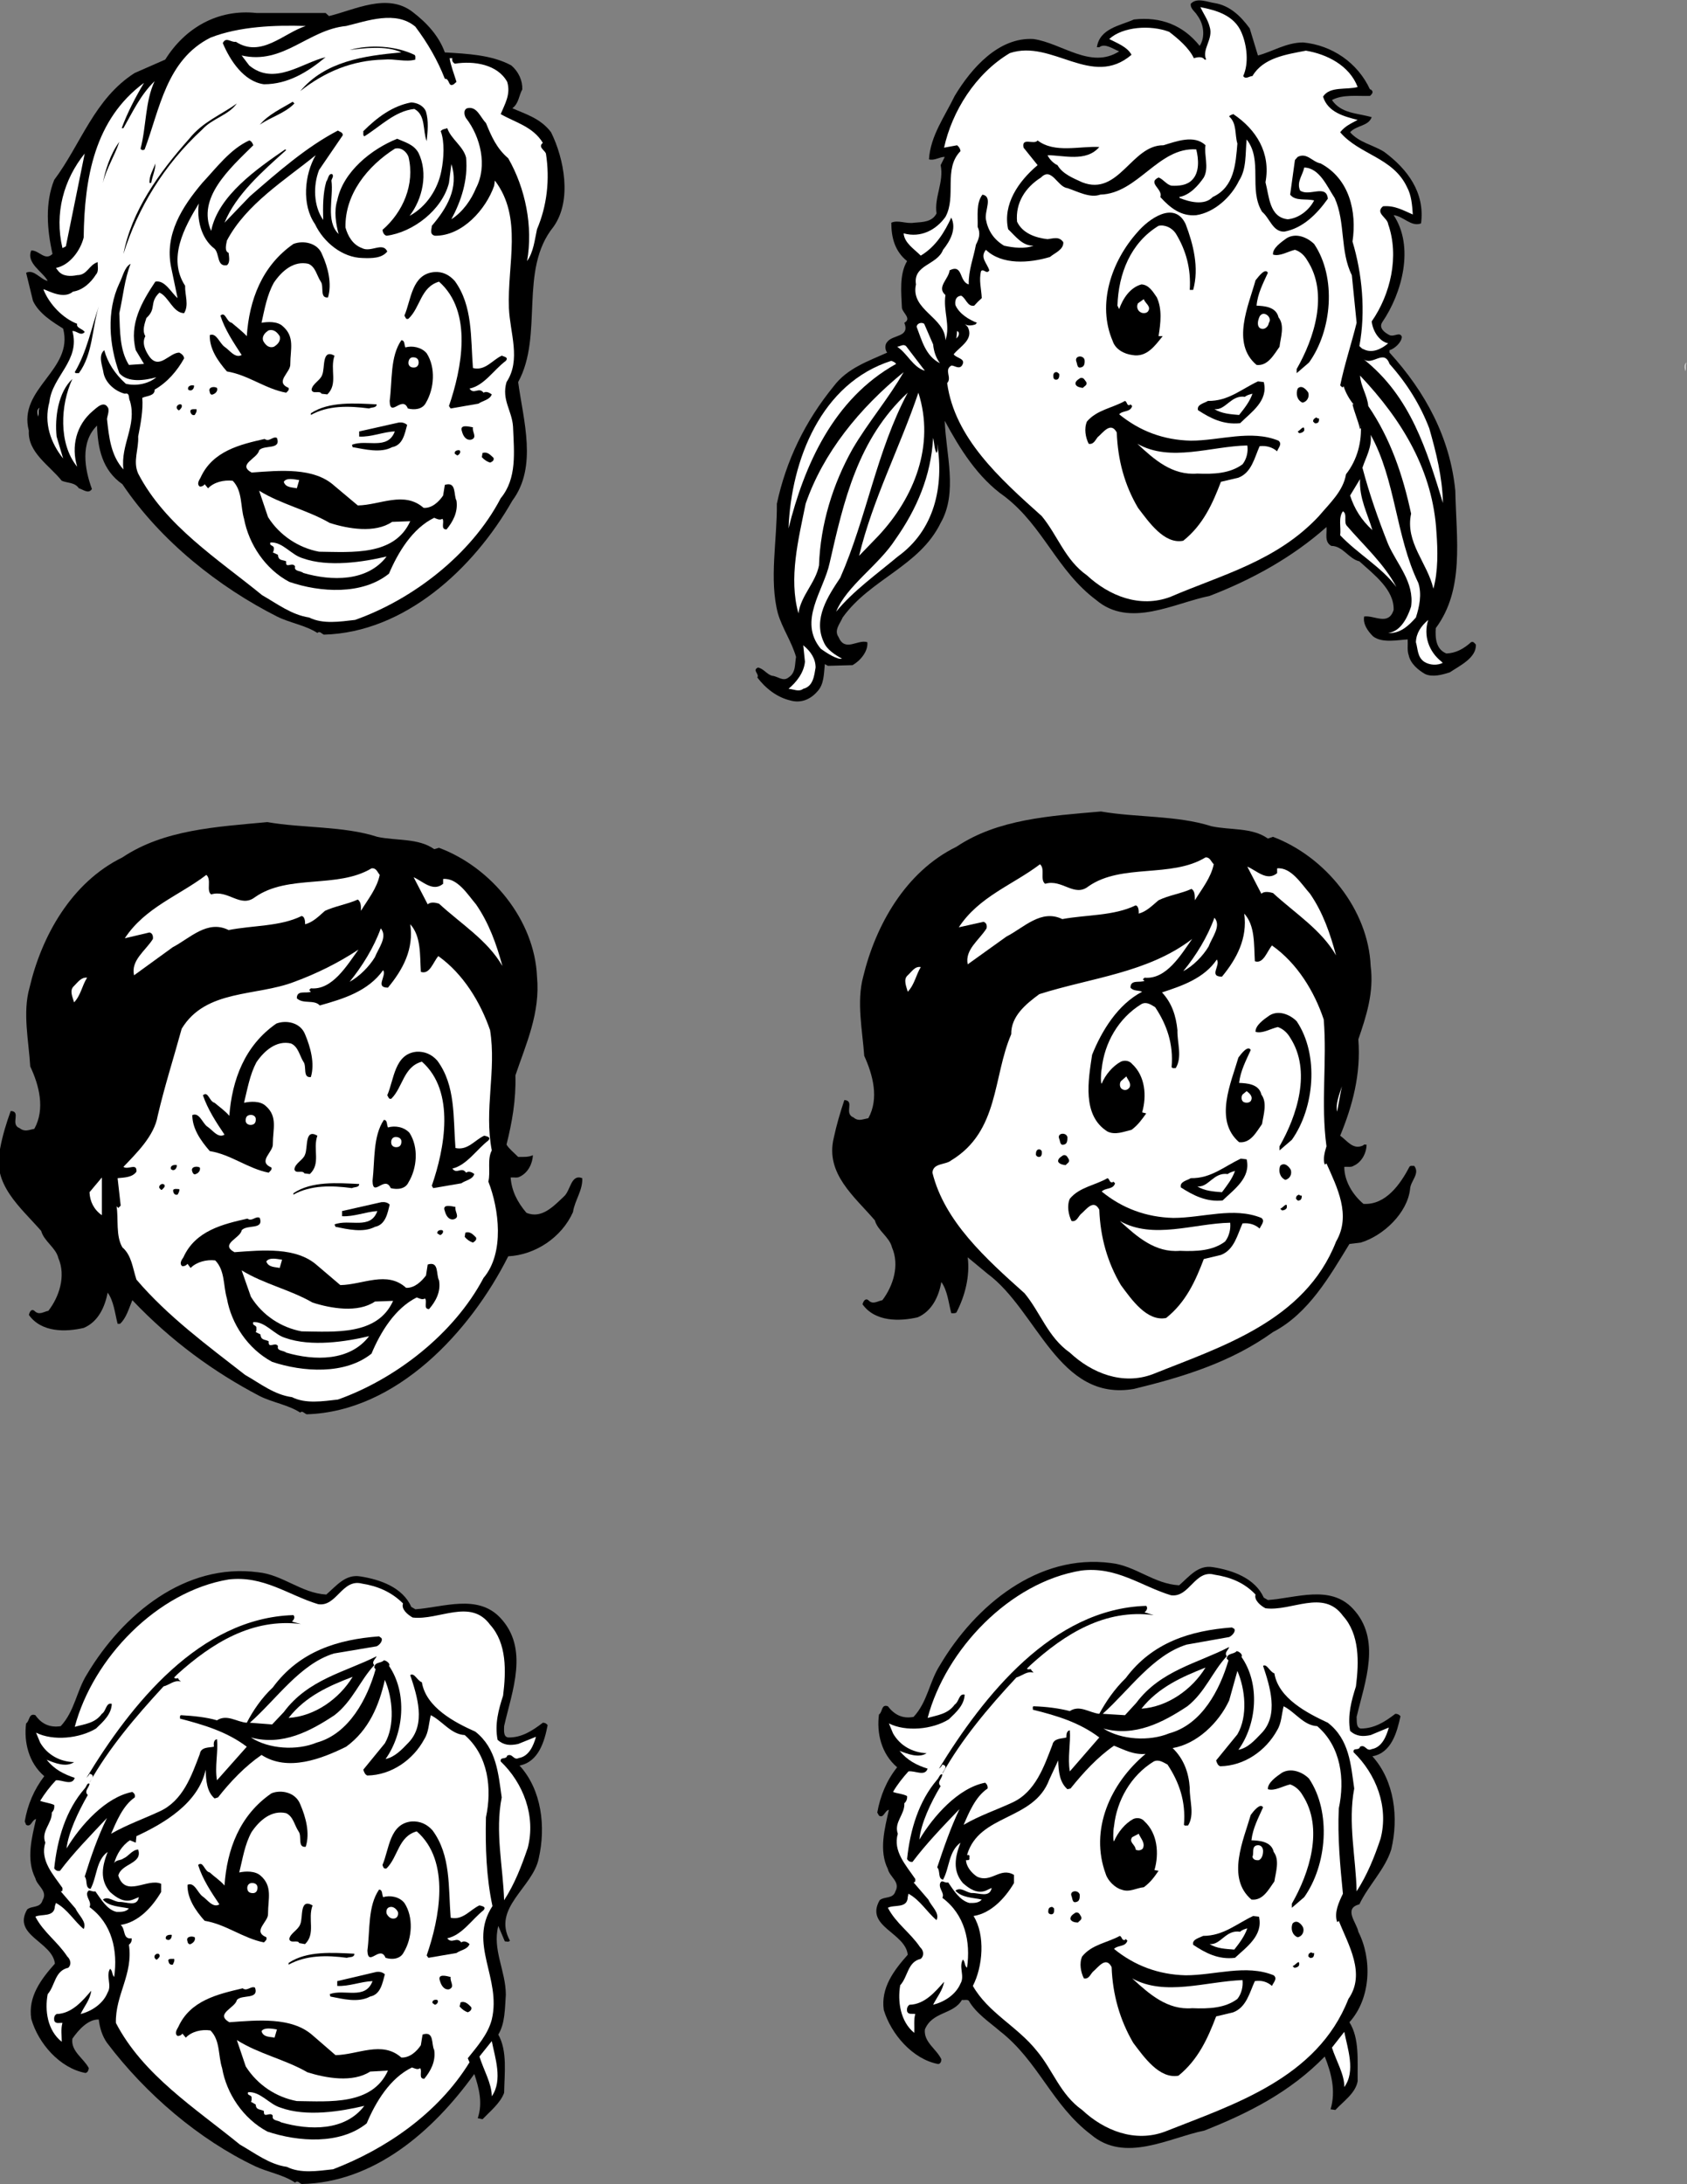 <?xml version="1.0" encoding="UTF-8" standalone="no"?>
<svg
   xmlns:dc="http://purl.org/dc/elements/1.1/"
   xmlns:cc="http://creativecommons.org/ns#"
   xmlns:rdf="http://www.w3.org/1999/02/22-rdf-syntax-ns#"
   xmlns:svg="http://www.w3.org/2000/svg"
   xmlns="http://www.w3.org/2000/svg"
   viewBox="0 0 656.293 849.507"
   height="849.507"
   width="656.293"
   xml:space="preserve"
   id="svg2"
   version="1.1"><rect x="0" y="0" width="656.293" height="849.507" fill="#808080" stroke="none"/><defs
     id="defs6" /><g
     transform="matrix(1.333,0,0,-1.333,0,849.507)"
     id="g10"><g
       transform="scale(0.1)"
       id="g12"><path
         id="path14"
         style="fill:#000000;fill-opacity:1;fill-rule:nonzero;stroke:none"
         d="m 3647.23,6290 24,-79 c 42,11 83,38 132,38 84,-8 159,-59 195,-137 3,1 5,-3 7.01,-5 1.99,-6 -3.01,-10 -7.01,-14 -37.99,-1 -79,5 -111,-12 27,-40 75,-38 116,-50 -10,-27 -44,-23 -62.99,-44 25.99,-30 66.99,-37 98.99,-57 68,-50 120,-119 108,-209 -29,-11 -51,21 -80,24 61,-92 25,-227 -33,-312 -12,-18 9,-32 21.01,-38 13.99,-6 30,11 35.99,-5 -0.99,-17 -22,-35 -35.99,-39 v -7 c 105,-115 176.99,-249 191.99,-403 3.01,-143 27,-288 -56.99,-401 -2.01,-30 0.99,-62 30.99,-74 28,1 51,14 72,33 7.01,3 10,-3 14,-7 2,-39 -48,-62 -76,-81 -22,-7 -50,-15 -72,-5 -21,12 -43,31 -48,55 -5,14 -2,30 -3,46 -26,-1 -74,-12 -101,9 -16,16 -30,36 -26,58 30,4 71,-28 86,19 2,59 -56.99,103 -100,142 -31,7 -48,45 -81.99,45 -21.01,12 -12.01,36 -14.01,55 -100,-89 -219,-154 -340.99,-201 -104.01,-21 -233.01,-95 -331.01,-12 -115,86 -153.99,215 -267,302 -79,55 -131.99,141 -175,221 3.01,-96 39,-209 -11.99,-298 -62.01,-127 -205,-163 -286.01,-276 -7,-17 -26,-37 -12,-57 19,-45 55,-6 84,-15 3,-26 -20,-54 -43,-67 l -72,-2 -9,5 c -3,-29 -1.99,-59 -21.99,-80 -20,-23 -48.01,-35 -79.01,-26 -38,9 -72,35 -95.99,67 6.99,10 -16.01,21 1.99,29 16,-3 26,-20 41,-24 16,-1 32.01,-18 48,-5 22,14 18,39 22,60 -12.99,45 -40,83 -52.99,127 -26.01,99 -2.01,213 -3.01,320 27,126 82,240 166,343 40,53 101,73 156,98 -7,8 -7,24 0,31 16.01,22 67,13 50,56 22,12 -3.99,28 -7,43 -1.99,45 -8,98 15,137 -36,29 -46,69 -46,112 20,9 43,-4 67,0 25,2 52.01,2 65,27 -7,48 22.01,91 12.01,141 l 11.99,24 c -13,1 -31,-12 -46,-7 4.01,68 46,125 75,185 48,80 128,172 230,166 83,-12 167,-89 250,-36 -18,7 -42,25 -58,12 h -7 c 8,55 68,63 108,81 79,9 144,-17 192,-77 17,26 12,64 -7,89 -6,11 -21,19 -18.99,34 17.99,19 47.99,5 68.99,2 44,-7 76.01,-37 103,-74" /><path
         id="path16"
         style="fill:#000000;fill-opacity:1;fill-rule:nonzero;stroke:none"
         d="m 1298.23,6220 c 65,-4 137.01,-7 194,-38 22,-19 33.01,-45 32,-70 -10,-18 -10,-41 -28.99,-55 37.99,-17 81.99,-29 112.99,-70 38,-77 62.01,-199 7.01,-276 -102.01,-126 -28.01,-316 -103.01,-453 15,-112 57,-247 -16.99,-346 -113.01,-199 -315,-385 -550.006,-391 -6,2 -12,12 -19,5 -36,23 -80,29 -118,48 -168,85 -339,219 -451,386 -59,41 -72,105 -74,171 -50,-49 -36,-128 -15,-185 -10,-16 -26,-1 -38,2 -12,18 -34,15 -50,22 -36,45 -100,83 -96,146 -33,124 132,177 100,298 -30,19 -71,44 -88,81 l -20,82 c 23,11 41,-19 63,-24 -13,26 -64,52 -48,89 23,1 40,-32 62,-10 -16,71 -22,149 5,216 78,104 117,237 235,312 l 89,39 c 58,93 154,148 266,136 h 202 l 10,-9 c 75.006,18 170.006,69 243.996,12 43,-33 77,-71 94,-118" /><path
         id="path18"
         style="fill:#ffffff;fill-opacity:1;fill-rule:nonzero;stroke:none"
         d="m 3623.23,6278 c 16,-37 22.01,-90 5,-127 7.01,-11 18,0 27.01,0 30.99,53 97.99,63 155.99,74 61,-10 127,-43 151,-106 -31.99,-9 -81,3 -101,-28 14.01,-46 62,-58 101,-68 -18,-10 -36,-17 -51,-36 56,-66 154.01,-73 195,-160 13,-24 15,-52 17,-80 -27.99,12 -52.99,27 -87,24 -24,-20 13,-33 15,-52 33,-94 7,-205 -48,-284 3,-27 21,-58 48,-64 -20,-17 -47,-30 -72,-17 -5,1 -8,6 -12,9 19,101 8.01,212 -20,305 13.01,88 -9,183 -93,228 -23.99,4 -40,33 -67,19 l -8,-9 -13.99,-101 c 15,-20 46.99,-11 70,-17 -15,-29 -45,-52 -77.01,-55 -54,6 -54,67 -65,108 16,86 -27,154 -94,199 -3,-2 -8.99,-2 -12,-7 23.01,-20 16,-53 24,-79 -5,-60 -9,-127 -72,-156 -23.99,-26 -68.99,-14 -96,-3 l -2,3 c 30,5 55,32 72,57 16,29 0,67 5,94 -32.99,32 -86,11 -122.99,0 -93.01,1 -130,-150 -237.01,-108 -26,12 -57,24 -72,50 -12,5 -24,18 -29,29 46,0 113.01,-21 151,24 -57.99,3 -130,-19 -180,19 -10,-14 -47.99,11 -41,-21 l 41,-51 c -57,-48 -102,-115 -86,-187 22,-21 42,-49 74,-48 -25,-10 -59,-6 -85.99,0 -30,18 -47.01,44 -53.01,77 -4,25 21,66 -10,72 -19,-25 -13,-61 -14,-94 9,-19 4,-35 -5,-52 -7,-39 -22,-74 -21,-116 -29,8 -16,61 -56,41 -2,-25 -39,-49 -12,-72 -7,-47 15,-88 0,-132 -1,68 -103,88 -86,163 -9,58 62.01,56 79,101 21,26 40,61 24,94 -19,-41 -44,-84 -89,-111 -19,19 -48,37 -50,65 50,-14 95,10 122,48 33,60 -7,140 44,192 -1,7 -4,12 -10,17 l -37.99,-7 c 22.99,105 90.99,216 191.99,276 124,41 239,-104 355,-5 -11.99,23 -41.99,34 -65,46 39,36 120,42 175,21 26,-20 58.01,-47 72,-77 12,4 26.01,5 31.01,-4 h 5 c -14.01,30 21.99,60 10,96 -5,20 -18.01,38 -27.01,57 47.01,-9 99,-24 120,-74" /><path
         id="path20"
         style="fill:#ffffff;fill-opacity:1;fill-rule:nonzero;stroke:none"
         d="m 1298.23,6143 c 15,1 9,-26 26,-16 l 8,7 c -6.99,23 -16.99,48 -20,69 h 8.01 c -2.01,-7 0.99,-12 6.99,-16 56,9 125,-2 153.01,-53 10.99,-36 -7.01,-65 -19.01,-94 41,-24 94.01,-36 123,-84 -15,-12 5,-21 9,-31 12.01,-76 3,-153 -26,-221 -6.99,-32 -10,-66 -29,-93 18,101 -5,213 -55,300 -34,29 -49,64 -65,103 -17,17 -26,50 -55,43 -12,-5 -7.99,-22 -2.99,-29 41.99,-54 62.99,-139 28.99,-204 -13.99,-34 -38,-69 -72,-91 29,54 49,115 43.01,180 -8.01,33 -44.01,54 -55,86 -6.01,-3 -14.01,-2 -19.01,-9 12,-31 9.01,-80 2,-115 -10,-53 -42.99,-105 -92.99,-132 37.99,49 55,125 25.99,184 -14,25 -40,31 -62,41 -75,-30 -158,-96 -174.996,-180 -10,-31 -4,-69 4,-98 -39,38 -14,107 -21,156 1,6 8,13 2,19 -11,2 -11,-14 -17,-22 -10,-34 -10,-73 -9,-112 -28,40 -30,100 -12,146 l 69.006,101 c 0.99,9 -9.006,10 -14.006,14 -92,-48 -174,-120 -257,-192 l -74,-77 c 33,82 112,151 180,212 l -3,2 c -81,-56 -196,-135 -216,-238 -42,96 53,181 123,250 -2,6 -6,13 -12,14 -55,-25 -95,-79 -137,-124 -59,-70 -110,-150 -91,-245 l 19,-91 c -18,15 -37,54 -65,48 -39,-59 -77,-123 -57,-200 l 24,-40 -44,-3 c -27,43 -26,98 -28,151 11,48 15,99 33,144 -18,-9 -23,-38 -33,-57 -38,-81 -30,-180 0,-262 25,-29 75,-21 108,-12 -24,-20 -60,-26 -89,-19 -33,30 -53,62 -63,98 -19,-16 -5,-46 -2,-67 6,-29 34,-53 62,-60 16,4 10,-14 15,-21 21,-72 -28,-127 -19,-200 -37,41 -42,94 -48,147 1,10 6,19 4,31 -12,26 -35,1 -45,-7 -49,-41 -64,-104 -46,-163 -55,67 -49,181 -14,256 -41,-38 -52,-112 -46,-168 l 19,-64 c -36,45 -57,103 -40,165 8,75 91,121 67,207 13,1 24,-16 36,-3 -5,9 -26,12 -22,24 -42,16 -81,57 -98,99 v 2 c 17,-6 59,-30 86,-7 28,4 52,26 67,50 9,9 4,27 5,36 -26,-8 -30,-38 -60,-38 -19,-4 -42,-4 -55,12 l -7,9 c 41,8 72,52 81,89 2,174 32,345 176,451 -25,-42 -48,-86 -65,-132 h 5 c 27,47 49,96 91,137 -28,-60 -24,-132 -41,-197 3,-5 8,-5 12,-2 44,117 63,261 192,326 84,33 189,37 278,34 -65,-21 -130,-94 -204,-46 -13,-3 -29,16 -38,-4 21,-50 61,-112 120,-120 70,0 127,35 180,79 -68,-16 -150,-85 -223,-24 l -22,29 c 122,-28 193,75 305.006,86 61.99,15 145,46 201.99,-2 36,-48 65,-98 86,-152" /><path
         id="path22"
         style="fill:#000000;fill-opacity:1;fill-rule:nonzero;stroke:none"
         d="m 1209.23,6213 c 5,-3 2,-10 3,-14 -28,-8 -60,3 -91.99,0 -93.01,-2 -173.006,-36 -244.006,-92 73,87 184.996,103 294.996,113 -43,21 -114,12 -150.99,7 60,17 135,12 188.99,-14" /><path
         id="path24"
         style="fill:#000000;fill-opacity:1;fill-rule:nonzero;stroke:none"
         d="m 859.234,6071 c -28,-29 -68,-39 -101,-62 25,30 63,47 96,67 l 5,-5" /><path
         id="path26"
         style="fill:#000000;fill-opacity:1;fill-rule:nonzero;stroke:none"
         d="m 1243.23,6047 c 8,-28 5,-56 2.01,-86 -12.01,31 -2.01,76 -36.01,94 -57,-6 -98.99,-51 -146,-80 -5,4 -2,10 -2.99,15 40.99,41 85.99,74 140,84 16.99,-1 35.99,-9 42.99,-27" /><path
         id="path28"
         style="fill:#000000;fill-opacity:1;fill-rule:nonzero;stroke:none"
         d="m 691.234,6071 c -25,-35 -71,-43 -101,-76 -113,-104 -188,-230 -230,-363 24,125 102,235 192,336 40,50 92,69 139,103" /><path
         id="path30"
         style="fill:#ffffff;fill-opacity:1;fill-rule:nonzero;stroke:none"
         d="m 3683.23,5755 c 23,-19 31,-59 65,-58 54,10 95,51 127.01,96 -4.01,44 -55,5 -81.01,24 -11,25 8,45 12,67 45,-1 67,-56 89.01,-89 31.99,-71 15,-155 50,-225 l 13.99,-139 c -15,-61 -35,-120 -48,-183 3,-1 4.01,-6 8,-5 l 2,3 c 6,-19 16,-37 29.01,-53 h -3.01 c 5,-22 16,-47 22,-72 5,4 2,11 2,17 4.01,-54 -10,-107 -43,-149 -7.99,-49 -47,-84 -79,-122 -123,-132 -286,-172 -433.99,-236 -89.01,-33 -178.01,3 -243.01,63 -64,45 -85,116 -131.99,173 -123.01,110 -254.01,228 -276.01,388 15,16 -10,38 12,51 7,2 22,-12 31,0 14,21 -16,21 -24,33 18,23 60,43 41,80 l -8.99,9 c 6.99,-7 21.99,-5 30.99,-2 l 5,5 c -23,9 -52,26 -63,52 -2,15 3,26 17.01,27 13.99,-7 17.99,-33 37.99,-29 9,10 12.01,13 22.01,22 -1.01,26 -9.01,52 -2.01,79 8,8 16,-11 24,2 -6.99,22 -28,37 -10,60 47,-45 127,-39 187,-21 14,12 40,21 39,43 -12,18 -29,11 -46,9 -35,4 -73,17 -89,51 -5,55 24,100 70,129 31,32 48,-28 77.01,-31 30,-10 65.99,-30 95.99,-19 110,3 169.01,139 280,132 7,-28 10,-67 -12,-89 -15,-16 -38.99,-18 -60,-17 -15,3 -23.99,19 -38,24 -34,-16 14.01,-34 5,-57 29.01,-32 61,-57 105,-53 53,8 102,53 125,101 22,34 18,78 22,120 48,-61 5,-145 45,-211" /><path
         id="path32"
         style="fill:#000000;fill-opacity:1;fill-rule:nonzero;stroke:none"
         d="m 300.234,5839 c 6,33 21,84 48,120 -14,-42 -38,-78 -48,-120" /><path
         id="path34"
         style="fill:#ffffff;fill-opacity:1;fill-rule:nonzero;stroke:none"
         d="m 1192.23,5915 c 19,-80 -16,-161 -76,-213 1,-7 4.01,-15 12,-17 77.01,10 162.01,75 182.01,154 l 6.99,55 c 23.01,-69 -14,-130 -56.99,-180 0,-9 -8.01,-25 8.99,-29 80,-1 149,77 173,146 l 2,15 c 82,-108 36.01,-243 41.01,-372 2.99,-73 35.99,-151 -7.01,-216 -15,-52 16,-83 19,-130 3.01,-75 12,-151 -36,-209 -85.99,-165 -258,-296 -425,-355 -43.996,-5 -93.996,-13 -133.996,7 -52,8 -93,40 -137,65 -130,106 -283,203 -362,355 -16,36 2,71 0,108 7,36 15,78 12,113 12,6 37,5 36,24 37,21 66,55 86,91 0,8 -8,14 -14,17 -29,0 -58,-51 -87,-12 -12,17 -23,40 -12,60 -10,16 -2,37 3,53 31,28 7,44 38,74 27,-11 39,-59 72,-60 15,24 2,53 3,80 -52,80 -2,171 40,240 -6,-43 5,-101 46,-132 15,-15 6,-53 36,-48 10,8 6,24 5,36 -13,5 -7,25 -5,36 56,106 169,176 259,249 -33,-57 -41,-145 -2,-201 25,-53 80,-98 138.996,-99 27.01,-1 56,-1 72.01,19 -13.01,29 -48.01,-4 -74.01,10 -27,10 -40.99,35 -48,60 -2,97 64,179 144,230 18.01,5 34,-8 40,-24" /><path
         id="path36"
         style="fill:#ffffff;fill-opacity:1;fill-rule:nonzero;stroke:none"
         d="m 182.234,5649 c -24,102 4,200 65,276 l -55,-271 -10,-5" /><path
         id="path38"
         style="fill:#000000;fill-opacity:1;fill-rule:nonzero;stroke:none"
         d="m 441.234,5839 h -5 c -1,22 11,38 17,57 1,-18 -9,-38 -12,-57" /><path
         id="path40"
         style="fill:#000000;fill-opacity:1;fill-rule:nonzero;stroke:none"
         d="m 3460.24,5719 c 21.99,-58 40,-127 21.99,-192 h -10 c 4,62 -11,116 -41,165 -10.99,16 -30.99,26 -50,22 -82,-50 -117,-140 -120,-233 l 5,-10 c 11,31 32,63 65,72 22,-1 34.01,-22 45,-38 16,-35 11,-75 5,-113 h 12 c -22,-27 -46,-63 -89,-55 -23,3 -48.99,16 -57,41 -46,107 -4,232 72,317 32,38 108,94 141.01,24" /><path
         id="path42"
         style="fill:#000000;fill-opacity:1;fill-rule:nonzero;stroke:none"
         d="m 3835.24,5661 c 65.99,-98 51.99,-253 -15,-346 l -36.01,-31 v 12 c 51.01,89 94,220 31.01,317 -8.01,14 -20,26 -36.01,31 -21,-5 -43.99,-20 -63.99,-14 -2.01,19 25,37 40,48 26.99,16 58.99,3 80,-17" /><path
         id="path44"
         style="fill:#000000;fill-opacity:1;fill-rule:nonzero;stroke:none"
         d="m 940.234,5630 c 17,-37 29,-85 17,-125 -25,-3 -11,32 -21,46 -12,18 -15,43 -36,52 -43,10 -78,-21 -101,-55 -20,-36 -27,-77 -36,-117 17,3 46,5 62,-10 36,-31 22,-68 22,-110 2,-25 -47,-52 -5,-70 2,-7 -3,-10 -7,-14 -61,11 -111,52 -173,62 -27,31 -51,66 -50,106 19,8 28,-23 43,-34 14,-9 31,-35 50,-24 -24,37 -49,74 -62,115 15,13 17,-18 33,-21 15,-13 30,-24 44,-39 7,105 44,205 136,269 28,11 71,4 84,-31" /><path
         id="path46"
         style="fill:#000000;fill-opacity:1;fill-rule:nonzero;stroke:none"
         d="m 3700.24,5577 c -14.01,-31 -30,-61 -33.01,-96 22,-1 57,-3 64,-34 19.01,-24 6,-59 3,-86 -16,-22 -33.99,-57 -67,-53 -75,63 -23,174 -3,247 9,11 28,37 36.01,22" /><path
         id="path48"
         style="fill:#000000;fill-opacity:1;fill-rule:nonzero;stroke:none"
         d="m 1327.23,5553 c 53.01,-73 46,-165 53.01,-254 35.99,-9 55.99,23 83.99,36 6.01,-3 21.01,-4 12,-15 -35.99,-27 -63,-72 -105.99,-81 12.99,-19 26.99,6 40.99,-12 8,5 17,0 24.01,-5 -6.01,-16 -26.01,-18 -39.01,-27 l -80.99,-14 -5,7 c 36.99,108 70.99,275 -29.01,363 -54,-16 -54,-75 -89,-108 -8,-4 -9,5 -11.99,9 20,46 20.99,121 86.99,127 24,2 44,-8 60,-26" /><path
         id="path50"
         style="fill:#ffffff;fill-opacity:1;fill-rule:nonzero;stroke:none"
         d="m 3350.24,5464 c -5,-6 -16.01,-6 -22.01,-2 -9,5 -12,17 -7,26 l 17,12 c 3,-12 23,-21 12.01,-36" /><path
         id="path52"
         style="fill:#000000;fill-opacity:1;fill-rule:nonzero;stroke:none"
         d="m 230.234,5284 c -4,1 -10,-2 -12,3 35,59 48,127 70,192 -20,-65 -17,-139 -58,-195" /><path
         id="path54"
         style="fill:#ffffff;fill-opacity:1;fill-rule:nonzero;stroke:none"
         d="m 3703.23,5431 c -2,-13 -15,-23 -27,-15 -8,7 -5,21 -2,29 9,27 41.01,3 29,-14" /><path
         id="path56"
         style="fill:#ffffff;fill-opacity:1;fill-rule:nonzero;stroke:none"
         d="m 2723.23,5368 c 2.01,-20 8,-39 20,-55 -42,21 -52.99,67 -67.99,106 0,10 13.99,15 21.99,9 l 26,-60" /><path
         id="path58"
         style="fill:#ffffff;fill-opacity:1;fill-rule:nonzero;stroke:none"
         d="m 816.234,5392 c 4,-15 -7,-25 -17,-31 -15,-5 -25,6 -31,17 -5,14 6,25 16,31 15,4 25,-6 32,-17" /><path
         id="path60"
         style="fill:#ffffff;fill-opacity:1;fill-rule:nonzero;stroke:none"
         d="m 2795.24,5390 -4.01,-5 2,22 c 8,-3 5,-13 2.01,-17" /><path
         id="path62"
         style="fill:#000000;fill-opacity:1;fill-rule:nonzero;stroke:none"
         d="m 1183.23,5359 c 19,6 47.01,1 62.01,-17 26.99,-42 21.99,-103 -2.01,-144 -10,-20 -34,-22 -52.99,-17 -16.01,40 -52.01,-29 -53.01,22 8.01,60 1,129 34,177 11,0 8,-14 12,-21" /><path
         id="path64"
         style="fill:#ffffff;fill-opacity:1;fill-rule:nonzero;stroke:none"
         d="m 2699.23,5291 c -35,10 -52,52 -81,70 9,1 18,9 26,2 l 55,-72" /><path
         id="path66"
         style="fill:#000000;fill-opacity:1;fill-rule:nonzero;stroke:none"
         d="m 976.234,5335 c -14,-41 11,-82 -21,-113 l -17,2 c -5,11 -26,-3 -29,12 3,18 26,27 31,43 9,20 -2,77 36,56" /><path
         id="path68"
         style="fill:#000000;fill-opacity:1;fill-rule:nonzero;stroke:none"
         d="m 3165.24,5323 c 0.99,-9 0,-20 -10,-22 -12.01,-4 -11.01,10 -14.01,17 -5.99,17 20,20 24.01,5" /><path
         id="path70"
         style="fill:#ffffff;fill-opacity:1;fill-rule:nonzero;stroke:none"
         d="m 1221.23,5320 c 2,-8 -0.99,-17 -9,-19 -9,-2 -18,1 -20,10 -1,8 2,17 10,19 8.01,1 17,-1 19,-10" /><path
         id="path72"
         style="fill:#ffffff;fill-opacity:1;fill-rule:nonzero;stroke:none"
         d="m 4171.23,5123 c 20,-70 38,-141 40,-218 -47,152 -93,310 -232,420 26.01,-21 60,31 76.01,-14 50.99,-57 90,-120 115.99,-188" /><path
         id="path74"
         style="fill:#ffffff;fill-opacity:1;fill-rule:nonzero;stroke:none"
         d="m 2615.24,5311 c -183.01,-102 -268.01,-296 -314.01,-480 8,201 96,424 300,489 5,-2 11,-4 14.01,-9" /><path
         id="path76"
         style="fill:#ffffff;fill-opacity:1;fill-rule:nonzero;stroke:none"
         d="m 4919.23,5289 c -2,7 -5,21 3,26 -5,-7 -1.99,-17 -3,-26" /><path
         id="path78"
         style="fill:#ffffff;fill-opacity:1;fill-rule:nonzero;stroke:none"
         d="m 2637.23,5287 c -44,-77 -104,-147 -149,-224 -57.99,-103 -94,-221 -97.99,-340 -10,-51 -53.01,-88 -60,-140 -29.01,103 0,216 20.99,320 51,148 156,278 286,384" /><path
         id="path80"
         style="fill:#000000;fill-opacity:1;fill-rule:nonzero;stroke:none"
         d="m 3091.23,5282 c 1,-8 -0.99,-18 -10,-17 -4,0 -7,4 -7,7 -1,6 0,14 7,15 5,1 7,-3 10,-5" /><path
         id="path82"
         style="fill:#ffffff;fill-opacity:1;fill-rule:nonzero;stroke:none"
         d="m 4192.23,4819 c 4,-52 5,-114 -9,-164 -17,75 -82.99,135 -65,219 -24,112 -60,219 -125,314 -2.99,32 -22,57 -24,89 124,-131 213,-279 223,-458" /><path
         id="path84"
         style="fill:#000000;fill-opacity:1;fill-rule:nonzero;stroke:none"
         d="m 3170.24,5258 c 3.99,-9 -6.01,-12 -10,-17 -8.01,1 -18.01,3 -21.01,10 -3,9 8,15 14,19 10,2 12.01,-6 17.01,-12" /><path
         id="path86"
         style="fill:#000000;fill-opacity:1;fill-rule:nonzero;stroke:none"
         d="m 3688.23,5258 c 14,-55 -37,-88 -69,-120 -48.99,-5 -86,14 -123,38 -4,17 18,20 29.01,27 58.99,-1 96.99,34 145.99,57 l 17,-2" /><path
         id="path88"
         style="fill:#000000;fill-opacity:1;fill-rule:nonzero;stroke:none"
         d="m 566.234,5248 c 1,-9 -7,-19 -17,-12 -3,11 9,14 17,12" /><path
         id="path90"
         style="fill:#000000;fill-opacity:1;fill-rule:nonzero;stroke:none"
         d="m 633.234,5241 c 3,-8 -3,-16 -12,-19 -5,-3 -9,3 -9,7 -6,15 13,17 21,12" /><path
         id="path92"
         style="fill:#000000;fill-opacity:1;fill-rule:nonzero;stroke:none"
         d="m 3818.23,5227 c 4,-14 -5,-27 -17,-29 -15.99,7 -20,26 -14,41 11,12 25,-2 31,-12" /><path
         id="path94"
         style="fill:#ffffff;fill-opacity:1;fill-rule:nonzero;stroke:none"
         d="m 2452.23,4687 c -36,-54 -80,-120 -48,-188 9,-22 33,-37 53,-48 -11.99,-4 -43,15 -61.99,29 -67.01,81 8.99,170 25.99,250 41,180 82,362 228,497 -91,-170 -120,-365 -197,-540" /><path
         id="path96"
         style="fill:#ffffff;fill-opacity:1;fill-rule:nonzero;stroke:none"
         d="m 2563.23,4809 -56,-58 c 40,166 119,316 173.01,476 48.99,-153 -12.01,-306 -117.01,-418" /><path
         id="path98"
         style="fill:#ffffff;fill-opacity:1;fill-rule:nonzero;stroke:none"
         d="m 3655.24,5224 c -8.01,-23 -23.01,-42 -39.01,-62 -25,2 -50.99,4 -72,17 33,-4 48,42 89,36 6,5 14,7 22.01,9" /><path
         id="path100"
         style="fill:#000000;fill-opacity:1;fill-rule:nonzero;stroke:none"
         d="m 3297.23,5191 2,2 5,-5 c -6,-19 -27,-12 -38,-24 60,-49 129.01,-75 209.01,-77 85,0 175,33 255.99,0 12,-10 -0.99,-21 -4,-31 -14,12 -31,17 -51,15 -15,-33 -23,-77 -62,-92 l -51,-12 c -24,-63 -52,-126 -110,-172 -55,-11 -100,54 -132,96 -39,66 -59,139 -62,220 -18,33 -40,-1 -56,-14 -7,-9 -12,-22 -26,-19 -9,18 -14,44 -5,65 29,34 74,39 111,60 7.01,-3 5,-15 14,-12" /><path
         id="path102"
         style="fill:#000000;fill-opacity:1;fill-rule:nonzero;stroke:none"
         d="m 1099.23,5193 c 0,-11 -15,-8 -22,-12 -60,8 -119.996,9 -169.996,-19 v 5 c 53,35 128.996,29 191.996,26" /><path
         id="path104"
         style="fill:#000000;fill-opacity:1;fill-rule:nonzero;stroke:none"
         d="m 530.234,5191 c 2,-7 -3,-11 -7,-15 -4,-1 -5,3 -7,5 -2,6 2,10 7,12 2,0 5,1 7,-2" /><path
         id="path106"
         style="fill:#ffffff;fill-opacity:1;fill-rule:nonzero;stroke:none"
         d="m 112.234,5157 c -2,7 -5,21 3,26 -5,-7 -2,-17 -3,-26" /><path
         id="path108"
         style="fill:#000000;fill-opacity:1;fill-rule:nonzero;stroke:none"
         d="m 573.234,5179 c 2,-7 -2,-12 -5,-17 -6,-2 -10,2 -12,7 -4,13 11,9 17,10" /><path
         id="path110"
         style="fill:#000000;fill-opacity:1;fill-rule:nonzero;stroke:none"
         d="m 3849.23,5152 c 1.01,-6 0,-13 -7,-14 -5,-2 -6.99,2 -10,5 0,7 4,9 10,12 1,-3 4,-3 7,-3" /><path
         id="path112"
         style="fill:#000000;fill-opacity:1;fill-rule:nonzero;stroke:none"
         d="m 1188.23,5133 c -7,-25 -12,-59 -44,-65 -33.99,-18 -78.99,-6 -115,0 l -2,7 c 43.01,17 104,-17 125,39 -33,-1 -69,-17 -104,-15 v 15 l 116,26 c 9,1 17,-1 24,-7" /><path
         id="path114"
         style="fill:#000000;fill-opacity:1;fill-rule:nonzero;stroke:none"
         d="m 1380.24,5126 c -3.01,-13 13.99,-30 -5,-36 -16.01,-3 -24.01,12 -27.01,24 -7.99,22 20,14 32.01,12" /><path
         id="path116"
         style="fill:#000000;fill-opacity:1;fill-rule:nonzero;stroke:none"
         d="m 3806.23,5116 c -4,-5 -9,-7 -15,-7 l -4,5 c 6,1 21,24 19,2" /><path
         id="path118"
         style="fill:#ffffff;fill-opacity:1;fill-rule:nonzero;stroke:none"
         d="m 4139.23,4672 c 11.01,-33 3,-70 -7,-101 -21,-24 -46.99,-48 -81,-45 37,4 57,46 67,77 10,71 -41,123 -67,182 -29,73 -55,147 -75,223 10,31 28,59 24.01,96 72.99,-131 72.99,-296 138.99,-432" /><path
         id="path120"
         style="fill:#000000;fill-opacity:1;fill-rule:nonzero;stroke:none"
         d="m 808.234,5095 c 13,-36 -37,-19 -52,-36 -4,-24 -65,-41 -22,-65 82,6 182,16 242,-39 l 67.996,-57 c 65,1 135,43 192,-7 24.01,-2 45,18 57,36 l 5,31 c 35,11 25,-30 34,-46 5,-34 -11,-62 -29,-84 -19,0 -5,22 -12,31 -8,-5 -17,0 -24,3 -64,-31 -106,-102 -131.99,-163 -78.01,-63 -201.006,-55 -291.006,-24 -70,37 -118,110 -132,184 -11,37 -4,81 -33,111 -26,3 -55,-4 -72,-22 l -10,12 c -3,-5 -8,-7 -14,-7 -10,7 -2,19 2,26 35,78 116,97 187,113 14,-10 24,9 36,3" /><path
         id="path122"
         style="fill:#ffffff;fill-opacity:1;fill-rule:nonzero;stroke:none"
         d="m 2733.23,5051 c 5,8 2.01,18 2.01,27 20,-125 -8.01,-252 -115,-329 -61.01,-51 -131.01,-101 -180,-161 30.99,76 123.99,135 172.99,211 62.01,88 104,185 110,296 4,-15 3,-31 10,-44" /><path
         id="path124"
         style="fill:#ffffff;fill-opacity:1;fill-rule:nonzero;stroke:none"
         d="m 3640.24,5073 c 2.99,-18 -2.01,-40 -14.01,-55 -37,-27 -84,-29 -132,-27 -73,-6 -126,41 -175,87 97,-55 215,-7 321.01,-5" /><path
         id="path126"
         style="fill:#000000;fill-opacity:1;fill-rule:nonzero;stroke:none"
         d="m 1341.23,5059 c 5,-5 -0.99,-14 -7,-15 l -7,5 c -1.99,8 7,11 14,10" /><path
         id="path128"
         style="fill:#000000;fill-opacity:1;fill-rule:nonzero;stroke:none"
         d="m 1440.24,5037 c 2.99,-8 -5,-12 -10,-14 -9.01,3 -17.01,8 -24.01,16 l 2,12 c 15,5 24,-7 32.01,-14" /><path
         id="path130"
         style="fill:#ffffff;fill-opacity:1;fill-rule:nonzero;stroke:none"
         d="m 866.234,4948 c -11,3 -33,1 -38,19 8,13 31,7 45,5 l -7,-24" /><path
         id="path132"
         style="fill:#ffffff;fill-opacity:1;fill-rule:nonzero;stroke:none"
         d="m 4005.24,4826 c -32.01,29 -53.01,63 -65,101 l 28.99,48 c -3,-56 22,-101 36.01,-149" /><path
         id="path134"
         style="fill:#ffffff;fill-opacity:1;fill-rule:nonzero;stroke:none"
         d="m 962.234,4847 c 53.006,-17 131.996,-31 181.996,3 l 53,2 c -46,-102 -171,-90 -265.996,-89 -59,11 -115,47 -149,101 l -26,77 c 65,-40 140,-56 206,-94" /><path
         id="path136"
         style="fill:#ffffff;fill-opacity:1;fill-rule:nonzero;stroke:none"
         d="m 3931.23,4838 c 49.01,-57 109.01,-111 144.01,-178 -43.01,58 -113.01,97 -164.01,151 3,23 -5.99,51 8,70 14,-8 1.01,-32 12,-43" /><path
         id="path138"
         style="fill:#ffffff;fill-opacity:1;fill-rule:nonzero;stroke:none"
         d="m 883.234,4744 c 75,-27 177.006,-11 244.996,5 -56,-74 -160.996,-72 -242.996,-48 -8,7 -28,4 -24,19 -8,15 -29,-9 -26,15 -11,5 -23,1 -24,19 l -15,7 c 3,4 3,9 3,14 -3,8 -14,5 -10,15 36,2 60,-36 94,-46" /><path
         id="path140"
         style="fill:#ffffff;fill-opacity:1;fill-rule:nonzero;stroke:none"
         d="m 4207.23,4442 c 1,-1 2,-3 4,-3 -15,-8 -38,-8 -55,3 -20,14 -18,37 -24,57 1,27 15,47 36,65 -15,-46 2.01,-93 39,-122" /><path
         id="path142"
         style="fill:#ffffff;fill-opacity:1;fill-rule:nonzero;stroke:none"
         d="m 2380.24,4425 c -4.01,-24 -7.01,-55 -36.01,-62 -13,-10 -28,-1 -43,0 23,19 45,47 48,79 l -5,48 c 22,-18 36.01,-39 36.01,-65" /><path
         id="path144"
         style="fill:#000000;fill-opacity:1;fill-rule:nonzero;stroke:none"
         d="m 3535.24,3962 c 55,-12 118.99,-3 165,-36 l 15,5 c 152.99,-58 277.99,-212 285,-377 10,-77 -13.01,-147 -36.01,-214 8,-101 -17,-194 -53,-281 21,-15 38,-43 68,-28 1.01,4 6.01,1 9,2 0,-23 -12.99,-51 -37.99,-62 -7.01,-5 -18.01,-2 -27.01,-3 0,-41 24,-81 56,-108 65,-4 108,58 134,108 3,5 10,2 14,3 18.01,-23 -11,-44 -11.99,-68 -8.01,-70 -78.01,-136 -144.01,-156 l -33,-4 c -57,-93 -119,-203 -222.99,-257 -122.01,-88 -262.01,-131 -406.01,-166 -220,-38 -281,228 -427,336 l -58,48 c 7,-55 -8,-113 -33,-161 -4,-3 -10,-2 -15,-2 -8,31 -10.99,66 -29,91 -6.99,-41 -26.99,-85 -69,-103 -52,-12 -124,-14 -161,38 2,8 8.01,19 17,12 13,-14 26.01,-3 41.01,0 30.99,41 50.99,101 27.99,154 -7,30 -42,49 -50,79 -59,69 -145,136 -120,240 8,38 19,75 31,111 32,-2 -3,-39 27,-51 14.01,-12 26,-5 43,-2 32,58 13,127 -12,182 -5,73 -23,157 -3,231 36.01,149 123,306 272,379 121,81 273,90 422,103 103,-18 222.01,-11 322.01,-43" /><path
         id="path146"
         style="fill:#000000;fill-opacity:1;fill-rule:nonzero;stroke:none"
         d="m 1101.23,3931 c 55,-12 120,-3 166,-36 l 14,4 c 153,-57 279.01,-211 286,-376 10,-106 -31.99,-196 -63,-288 2,-72 -10,-138 -26,-202 7.01,-12 22.01,-24 34,-36 15,0 30,-1 43.01,5 -1.01,-23 -13.01,-51 -39.01,-63 -7,-4 -17,-1 -25.99,-2 2.99,-39 18.99,-71 45.99,-103 45,-19 80,20 110,48 19.01,17 20,66 53,53 2,-35 -22,-65 -27,-99 -33,-74 -110,-125 -189,-129 -110,-219 -325,-453 -587.996,-461 -7,2 -13,12 -19,5 -36,23 -80,29 -118,48 -134,70 -259,161 -372,280 -10,-24 -18,-53 -36,-69 h -7 c -8,31 -11,66 -29,91 -8,-41 -27,-85 -70,-103 -52,-12 -123,-14 -160,38 2,8 7,19 16,12 14,-14 26,-3 41,0 31,40 52,101 29,154 -7,30 -42,49 -50,79 -60,69 -145,136 -120,240 7,38 18,74 31,110 32,-1 -3,-39 26,-50 15,-12 27,-5 43,-2 32,58 14,127 -12,182 -4,72 -23,157 -2,230 35,150 122,307 271,380 121,81 273,89 423,103 102,-18 221.996,-11 320.996,-43" /><path
         id="path148"
         style="fill:#ffffff;fill-opacity:1;fill-rule:nonzero;stroke:none"
         d="m 3542.23,3851 c -8,-39 -34,-71 -55,-105 -1,9 2,26 -10,33 -31,-14 -65,-18 -96,-33 -18,-15 -35,-33 -58,-39 0,0 2.01,22 -9,24 -63.99,-31 -143,-27 -213.99,-40 -62.01,30 -112.01,-25 -163.01,-51 l -113,-81 c -8.99,43 34,71 55,105 2,9 -1,17 -8.99,19 l -72.01,-16 c 59,90 158,124 237.01,184 15.99,-14 -1.01,-45 15,-57 50,15 85,-41 126.99,-7 97,67 241,23 341,84 13,1 16,-12 24,-20" /><path
         id="path150"
         style="fill:#ffffff;fill-opacity:1;fill-rule:nonzero;stroke:none"
         d="m 3727.23,3825 v 14 c 41,4 71,-46 96,-74 38,-55 59,-117 76,-180 -43,75 -120,123 -183.99,182 -10,3 -26.01,6 -34.01,-2 l -40.99,79 c 26.99,-11 56.99,-44 86.99,-19" /><path
         id="path152"
         style="fill:#ffffff;fill-opacity:1;fill-rule:nonzero;stroke:none"
         d="m 1108.23,3820 c -7.99,-39 -34,-71 -55,-105 0,9 2.01,25 -9,33 -31,-14 -65.996,-19 -95.996,-33 -18,-16 -36,-34 -58,-39 0,-1 2,22 -10,24 -63,-31 -142,-27 -213,-41 -62,31 -113,-24 -163,-50 l -113,-82 c -10,44 34,72 55,106 1,8 -1,17 -10,19 l -72,-17 c 59,90 158,124 238,185 16,-14 -1,-46 14,-57 50,15 85,-41 128,-8 97,68 240,24 339.996,84 14,2 17,-11 24,-19" /><path
         id="path154"
         style="fill:#ffffff;fill-opacity:1;fill-rule:nonzero;stroke:none"
         d="m 1293.23,3794 v 14 c 42.01,4 72.01,-46 96,-74 38,-55 60,-117 77,-180 -43,75 -120.99,123 -185,182 -9,3 -25,6 -33,-2 l -41,79 c 26,-11 56,-44 86,-19" /><path
         id="path156"
         style="fill:#ffffff;fill-opacity:1;fill-rule:nonzero;stroke:none"
         d="m 3662.23,3568 c 25,-9 36,30 50,46 74,-52 124,-135 151,-216 10,-123 -9,-244 8,-370 -5,-16 -10.99,-38 -5,-53 2,0 3,2 5,3 31,-70 73,-151 28,-228 -91,-233 -338.99,-308 -535,-387 -88,-33 -178,3 -242,63 -64,45 -85,116 -131.99,173 -113.01,101 -234.01,210 -269.01,352 2,29 38,22 55,36 140,85 121,243 175,368 -0.99,53 44.01,89 82,117 151,48 317.01,62 446,161 -32,-45 -75,-119 -138.99,-113 l -5,-5 5,-4 c -13.01,-7 -41.01,5 -41.01,-20 9,-11 23,-7 34,-12 -71,-37 -117.99,-114 -146,-184 -11,-74 -30,-177 45,-224 23.01,-11 48.01,0 70,5 19,14 30,30 43.01,48 l -12.01,3 c 14,48 9,106 -29,141 -8,10 -22,12 -33,7 -24,-13 -45,-38 -55.99,-64 -3.01,-2 -3.01,30 0,43 7.99,76 48.99,148 115.99,189 15,8 28,-2 40,-9 34.01,-51 54.01,-108 48,-175 3,-5 9,-2 12,-3 20,33 4.01,74 5,111 -4,41 -15.99,79 -45,110 58,19 123,41 160,96 12,-17 -25,-50 15,-50 43,52 75,112 65,184 32,-35 28,-89 31,-139" /><path
         id="path158"
         style="fill:#ffffff;fill-opacity:1;fill-rule:nonzero;stroke:none"
         d="m 3527.23,3611 c -16,-27 -45,-57 -74,-72 37.01,45 71,100 91,156 21.01,-24 -7,-57 -17,-84" /><path
         id="path160"
         style="fill:#ffffff;fill-opacity:1;fill-rule:nonzero;stroke:none"
         d="m 1228.23,3537 c 26,-9 36,29 51,46 73,-52 123,-135 151.01,-216 18.99,-119 -18.01,-231 5,-351 -14.01,-26 -3.01,-62 -10,-91 30.99,-79 47.99,-208 -14.01,-281 -87,-165 -259,-296 -424.996,-355 -45,-5 -94,-13 -134,7 -52,7 -93,40 -137,65 -109,85 -226,171 -317,278 -11,33 -14,71 -41,94 -20,34 -11,83 -17,120 l 5,-5 7,7 -9,80 c 20,2 43,2 55,19 2,27 -25,4 -38,14 38,40 90,90 100,149 20,86 47,170 70,254 70,116 218,94 329,137 65,24 128,55 186.996,94 -33,-45 -75.996,-119 -138.996,-113 l -5,-5 5,-5 c -14,-6 -41,6 -41,-19 18,-18 51,-3 67,-21 67.996,19 140.996,41 184.996,103 11,-17 -25,-51 14,-51 44,53 76,113 65,185 32,-35 28.01,-89 31,-139" /><path
         id="path162"
         style="fill:#ffffff;fill-opacity:1;fill-rule:nonzero;stroke:none"
         d="m 1094.23,3580 c -17,-28 -46,-57 -73.99,-72 35.99,44 70.99,100 90.99,156 21,-25 -7,-58 -17,-84" /><path
         id="path164"
         style="fill:#ffffff;fill-opacity:1;fill-rule:nonzero;stroke:none"
         d="m 2687.23,3551 c -14,-23 -18,-51 -38,-72 -3.99,15 -13.99,36 0,48 12,11 21.01,27 38,24" /><path
         id="path166"
         style="fill:#ffffff;fill-opacity:1;fill-rule:nonzero;stroke:none"
         d="m 254.234,3520 c -15,-23 -18,-51 -38,-72 -4,15 -15,35 0,48 11,11 21,26 38,24" /><path
         id="path168"
         style="fill:#000000;fill-opacity:1;fill-rule:nonzero;stroke:none"
         d="m 3784.23,3393 c 66.01,-98 52,-253 -13.99,-346 l -36.01,-31 v 12 c 51.01,89 94,220 31.01,317 -8.01,14 -21.01,26 -36.01,31 -22,-5 -45,-20 -65,-14 -1,19 25,37 41.01,48 25.99,16 58.99,3 78.99,-17" /><path
         id="path170"
         style="fill:#000000;fill-opacity:1;fill-rule:nonzero;stroke:none"
         d="m 890.234,3355 c 16,-38 29,-85 17,-125 -25,-3 -11,32 -22,45 -11,18 -15,44 -36,53 -42,10 -78,-21 -101,-55 -19,-36 -26,-77 -36,-118 18,4 47,6 63,-9 36,-31 21,-68 21,-111 2,-24 -46,-51 -4,-69 2,-7 -4,-10 -8,-15 -61,12 -110,53 -172,63 -27,31 -51,66 -51,105 20,9 29,-22 43,-33 15,-9 32,-36 51,-24 -25,37 -49,74 -63,115 16,13 18,-18 34,-22 14,-12 30,-23 43,-38 8,105 45,205 137,269 28,11 70,4 84,-31" /><path
         id="path172"
         style="fill:#000000;fill-opacity:1;fill-rule:nonzero;stroke:none"
         d="m 3650.24,3309 c -14.01,-31 -30,-61 -34.01,-96 23,-1 58,-3 65,-34 18,-24 6,-59 2,-86 -16,-22 -32.99,-57 -67,-53 -74,64 -23,174 -2,247 8,11 28,37 36.01,22" /><path
         id="path174"
         style="fill:#000000;fill-opacity:1;fill-rule:nonzero;stroke:none"
         d="m 1276.23,3278 c 54.01,-73 46,-165 53,-255 36.01,-8 57,24 84,36 6,-2 21,-3 12.01,-14 -35,-27 -63.01,-72 -105,-82 12.99,-18 26.99,7 40,-12 7.99,6 17.99,1 23.99,-4 -5,-16 -25,-18 -38,-27 l -82,-14 -3.99,7 c 36.99,107 70,275 -29.01,362 -54,-15 -55,-74 -89,-108 -8,-3 -9,6 -11.99,10 20,46 20.99,121 85.99,127 24.01,1 44.01,-8 60,-26" /><path
         id="path176"
         style="fill:#ffffff;fill-opacity:1;fill-rule:nonzero;stroke:none"
         d="m 3297.23,3201 c -6,-10 -16,-11 -24,-5 -6,5 -6,16 -2,22 l 16,14 c 4,-10 14,-18 10,-31" /><path
         id="path178"
         style="fill:#ffffff;fill-opacity:1;fill-rule:nonzero;stroke:none"
         d="m 3902.23,3129 c -5,23 7,51 14,74 -5,-24 -9,-49 -14,-74" /><path
         id="path180"
         style="fill:#ffffff;fill-opacity:1;fill-rule:nonzero;stroke:none"
         d="m 3650.24,3160 c -5,-6 -16.01,-6 -22.01,-2 -6,5 -6,15 -2,21 l 12,10 c 8,-6 20,-16 12.01,-29" /><path
         id="path182"
         style="fill:#ffffff;fill-opacity:1;fill-rule:nonzero;stroke:none"
         d="m 746.234,3110 c 1,-9 -1,-17 -10,-19 -8,-2 -17,1 -19,9 -1,9 1,17 10,19 8,2 17,-1 19,-9" /><path
         id="path184"
         style="fill:#000000;fill-opacity:1;fill-rule:nonzero;stroke:none"
         d="m 1132.23,3083 c 20,6 47,2 63.01,-16 26.99,-42 21.99,-103 -3.01,-144 -9,-20 -33,-22 -51.99,-17 -17.01,39 -52.01,-29 -53.01,21 7,61 1,130 33.01,178 10.99,0 7.99,-14 11.99,-22" /><path
         id="path186"
         style="fill:#000000;fill-opacity:1;fill-rule:nonzero;stroke:none"
         d="m 926.234,3059 c -14,-40 11,-81 -22,-112 l -16,2 c -5,11 -26,-3 -29,12 2,18 26,27 31,43 9,20 -2,77 36,55" /><path
         id="path188"
         style="fill:#000000;fill-opacity:1;fill-rule:nonzero;stroke:none"
         d="m 3115.24,3055 c 0,-9 0,-20 -10,-22 -12.01,-4 -11.01,11 -14.01,17 -7,17 20,20 24.01,5" /><path
         id="path190"
         style="fill:#ffffff;fill-opacity:1;fill-rule:nonzero;stroke:none"
         d="m 1171.23,3045 c 1,-8 -0.99,-17 -10,-19 -8,-2 -17,1 -19,9 -1.99,9 1,18 10,20 8.01,1 17,-2 19,-10" /><path
         id="path192"
         style="fill:#000000;fill-opacity:1;fill-rule:nonzero;stroke:none"
         d="m 3040.24,3014 c 0.99,-8 0,-18 -9.01,-17 -4,0 -8,4 -8,7 0,6 1,14 8,15 4.01,1 7,-2 9.01,-5" /><path
         id="path194"
         style="fill:#000000;fill-opacity:1;fill-rule:nonzero;stroke:none"
         d="m 3119.23,2990 c 4,-9 -6,-12 -8.99,-17 -9.01,1 -18.01,3 -22.01,10 -2,9 9,15 15,19 10,2 12.01,-6 16,-12" /><path
         id="path196"
         style="fill:#000000;fill-opacity:1;fill-rule:nonzero;stroke:none"
         d="m 3638.23,2990 c 13,-54 -37,-88 -70,-120 -47.99,-5 -86,15 -122,38 -4,17 18,20 29.01,27 58.99,-1 96.99,34 145.99,57 l 17,-2" /><path
         id="path198"
         style="fill:#000000;fill-opacity:1;fill-rule:nonzero;stroke:none"
         d="m 3767.23,2959 c 4,-14 -4,-26 -16,-29 -15.99,7 -20.99,26 -15,41 12,12 26,-2 31,-12" /><path
         id="path200"
         style="fill:#000000;fill-opacity:1;fill-rule:nonzero;stroke:none"
         d="m 516.234,2973 c 0,-10 -8,-19 -17,-12 -4,11 9,14 17,12" /><path
         id="path202"
         style="fill:#000000;fill-opacity:1;fill-rule:nonzero;stroke:none"
         d="m 583.234,2966 c 2,-8 -3,-16 -12,-19 -5,-3 -9,3 -10,7 -6,15 14,17 22,12" /><path
         id="path204"
         style="fill:#ffffff;fill-opacity:1;fill-rule:nonzero;stroke:none"
         d="m 3604.23,2956 c -8,-23 -23,-42 -38,-62 -25.99,2 -50.99,4 -72,17 33,-4 47,42 89,36 6,5 14,7 21,9" /><path
         id="path206"
         style="fill:#ffffff;fill-opacity:1;fill-rule:nonzero;stroke:none"
         d="m 297.234,2827 c -23,16 -35,40 -36,67 l 36,43 v -110" /><path
         id="path208"
         style="fill:#000000;fill-opacity:1;fill-rule:nonzero;stroke:none"
         d="m 3247.23,2923 2,2 5,-5 c -6,-19 -27,-12 -38.99,-24 60,-49 130,-75 208.99,-77 86.01,0 176.01,33 257,0 12,-9 -0.99,-21 -5,-31 -14,12 -30,17 -50,15 -15,-33 -24,-77 -63,-92 l -50,-12 c -24,-63 -52,-126 -110,-172 -56,-11 -101,54 -132,96 -39,66 -60,139 -63,220 -17,33 -39,-1 -55,-14 -7.99,-9 -12,-22 -26,-19 -9,18 -14,45 -5,65 28.01,34 74,39 110,60 7,-3 5,-14 15,-12" /><path
         id="path210"
         style="fill:#000000;fill-opacity:1;fill-rule:nonzero;stroke:none"
         d="m 1048.23,2918 c 0,-11 -14,-8 -21,-12 -59.996,8 -119.996,9 -170.996,-19 v 4 c 53,36 129,30 191.996,27" /><path
         id="path212"
         style="fill:#000000;fill-opacity:1;fill-rule:nonzero;stroke:none"
         d="m 480.234,2915 c 2,-6 -4,-10 -8,-14 -3,-1 -4,3 -7,5 -2,6 2,10 7,12 3,0 6,0 8,-3" /><path
         id="path214"
         style="fill:#000000;fill-opacity:1;fill-rule:nonzero;stroke:none"
         d="m 523.234,2903 c 1,-6 -2,-11 -5,-16 -6,-2 -11,2 -12,7 -5,13 10,9 17,9" /><path
         id="path216"
         style="fill:#000000;fill-opacity:1;fill-rule:nonzero;stroke:none"
         d="m 3799.23,2884 c 0,-6 -1,-13 -8,-14 -4,-2 -5.99,2 -9,5 0,7 3.01,10 9,12 2,-3 5,-3 8,-3" /><path
         id="path218"
         style="fill:#000000;fill-opacity:1;fill-rule:nonzero;stroke:none"
         d="m 1137.23,2858 c -6,-25 -11.99,-59 -43,-65 -33.99,-18 -80,-7 -114.996,0 l -3,7 c 44.006,17 104.996,-17 124.996,39 -33,-2 -69,-17 -102.996,-15 v 15 l 114.996,26 c 10,1 18,-1 24,-7" /><path
         id="path220"
         style="fill:#000000;fill-opacity:1;fill-rule:nonzero;stroke:none"
         d="m 3755.24,2848 c -3.01,-5 -8.01,-7 -14.01,-7 l -5,5 c 7,1 22,24 19.01,2" /><path
         id="path222"
         style="fill:#000000;fill-opacity:1;fill-rule:nonzero;stroke:none"
         d="m 1329.23,2851 c -3,-14 15,-30 -5,-36 -15,-3 -23,12 -26,24 -9,22 20,14 31,12" /><path
         id="path224"
         style="fill:#000000;fill-opacity:1;fill-rule:nonzero;stroke:none"
         d="m 758.234,2819 c 12,-36 -37,-18 -53,-36 -3,-23 -65,-40 -21,-64 82,6 181,16 242,-39 l 67,-57 c 65.996,1 135.996,43 192.006,-8 25,-1 45,19 57.99,36 l 5,32 c 34,11 24,-30 33,-46 6,-34 -10,-62 -29,-84 -18,0 -4,22 -11.99,31 -7.01,-5 -16.01,0 -24.01,3 -64,-32 -105.99,-102 -132,-164 -77,-62 -199.996,-54 -289.996,-24 -71,38 -119,111 -132,185 -11,37 -5,81 -34,111 -25,3 -54,-4 -72,-22 l -9,12 c -4,-5 -9,-7 -15,-7 -10,7 -2,19 3,26 35,78 116,97 187,113 13,-10 24,9 36,2" /><path
         id="path226"
         style="fill:#ffffff;fill-opacity:1;fill-rule:nonzero;stroke:none"
         d="m 3590.24,2805 c 1.99,-18 -3.01,-40 -15,-55 -36.01,-27 -83.01,-29 -132.01,-27 -72,-6 -125,41 -175,87 97.01,-55 216,-7 322.01,-5" /><path
         id="path228"
         style="fill:#000000;fill-opacity:1;fill-rule:nonzero;stroke:none"
         d="m 1291.23,2783 c 5,-4 -0.99,-13 -7,-14 l -8,5 c -0.99,8 8,11 15,9" /><path
         id="path230"
         style="fill:#000000;fill-opacity:1;fill-rule:nonzero;stroke:none"
         d="m 1389.23,2762 c 3,-8 -5,-12 -8.99,-15 -9.01,3 -18.01,9 -24.01,17 l 2,12 c 14,5 24,-7 31,-14" /><path
         id="path232"
         style="fill:#ffffff;fill-opacity:1;fill-rule:nonzero;stroke:none"
         d="m 816.234,2673 c -12,3 -33,1 -39,19 9,13 32,7 46,5 l -7,-24" /><path
         id="path234"
         style="fill:#ffffff;fill-opacity:1;fill-rule:nonzero;stroke:none"
         d="m 912.234,2572 c 53,-17 131.996,-31 181.996,3 l 53,2 c -46,-102 -170.996,-90 -266.996,-89 -59,11 -114,46 -148,101 l -27,77 c 65,-40 141,-56 207,-94" /><path
         id="path236"
         style="fill:#ffffff;fill-opacity:1;fill-rule:nonzero;stroke:none"
         d="m 832.234,2469 c 76,-27 178.006,-11 244.996,5 -56,-74 -159.996,-72 -241.996,-48 -8,7 -28,4 -24,19 -8,14 -29,-10 -27,14 -10,6 -23,2 -24,20 l -14,7 c 3,4 2,9 2,14 -2,7 -13,5 -9,15 35,2 60,-36 93,-46" /><path
         id="path238"
         style="fill:#000000;fill-opacity:1;fill-rule:nonzero;stroke:none"
         d="m 3441.23,1747 c 29.01,25 55,60 98,53 59,-9 124,-33 149,-89 l 12.01,-7 c 82.99,6 180.99,45 246.99,-24 86,-90 36,-215 12,-317 1.01,-13 -2,-31 12,-34 40,0 71,20 101,43 6,0 11,-2 15,-7 -10,-46 -26,-107 -81.99,-117 65,-72 76.99,-180 55,-272 -18.01,-57.996 -67.01,-105 -93.01,-160 -48,-12 -6.99,-55 -3,-80 40,-77.996 38,-192.996 -26,-263.996 30,-48.004 23,-112.004 24,-172.004 -6,-35 -41.99,-59 -65,-84 l -14,2.004 c 16,54 2.01,105.996 -17,154 -102,-105 -225,-166.004 -350.99,-216.004 -103.01,-21 -232.01,-96 -331.01,-12 -113.99,86 -153.99,215 -266,302 -30,26.004 -70,52.004 -91,89 -5,4 -13,1 -20,2.004 -25,-43.004 -86,-33.004 -108,-86.004 -3.99,-37 34,-57 48,-87 0,-5.996 -1.99,-13 -9,-14 -75,14 -137.99,88.004 -159,158.004 -8.99,64 29,115 70,160.996 -7,65 -126,82 -82,159.004 14,11.996 39,2.996 46,25.996 15,28.004 -17,42 -22,65 -27,54.004 -9,119 3,173 -13,-3 -15,-26 -28.99,-17 l -5,9 c 8.99,49 26.99,93 57.99,132 -47,40 -60,101 -52.99,154 10.99,7 5.99,31 25.99,24 19.01,-25 43,-37 75,-31 41,44 46,103 77,151 103,174 286,326 499,298 72,-8 125,-61 199,-65" /><path
         id="path240"
         style="fill:#000000;fill-opacity:1;fill-rule:nonzero;stroke:none"
         d="m 952.234,1720 c 30,26 55.996,60 98.996,53 58,-9 124.01,-32 149.01,-89 l 11.99,-7 c 82,6 181,45 247,-24 86.01,-90 35,-215 12,-317 0,-12 -3,-31 12,-33 39,-1 71,20 101,43 6.01,0 10,-2 14,-7 -9,-47 -26,-107 -82,-118 65,-71 77,-179 56,-271 -16.99,-85 -136.99,-144 -84,-240 -4,-5 -10,-1.996 -15,-1.996 l -19,45 c -18,-69.004 22,-131 22,-201 -3,-41.004 -2,-83.004 -22,-116.004 27,-47.996 18,-112.996 17,-170 -10.99,-30 -40.99,-53.996 -63,-77 l -14,3.004 c 15,43.996 4,86.996 -10,128.996 -121,-167.996 -293,-317 -503.996,-321 -6,2.004 -12,12.004 -19,4 -36,24.004 -79,30 -117,48.004 -162,76.996 -318,208.996 -432,360 -14,20 -21,42.996 -24,67.996 -31,1 -59,-30 -77,-56 -5,-36.996 33,-56.996 48,-85.996 -1,-6 -3,-13.004 -10,-14.004 -75,14.004 -138,87 -158,158.004 -10,63.996 28,115 69,161 -7,64 -125,81.996 -81,157.996 14,12.004 38,3 45,27.004 16,26.996 -16,41.996 -21,64 -28,55 -10,119.996 2,172.996 -13,-3 -14,-25 -29,-17 l -4,10 c 8,48 27,93 57,132 -46,39 -60,101 -53,154 11,7 7,31 27,24 18,-26 43,-37 74,-32 41,44 46,103 77,152 104,174 286,325 499,297 72,-7 126,-61 199,-65" /><path
         id="path242"
         style="fill:#ffffff;fill-opacity:1;fill-rule:nonzero;stroke:none"
         d="m 3417.23,1718 c 54,-8 70,76 127,60 46.01,-7 87,-23 120,-58 -5,-16 15,-33 29,-40 76,-10 169,57 226,-22 49,-54 47,-135 38,-206 -13,-41 -25,-84 -16.99,-130 17.99,-16 36.99,-17 60,-12 l 52.99,22 c -7,-25 -20,-58 -50,-63 -16,-8 -17.99,15 -34,7 -3,-13 -21,-1 -18.99,-16 65.99,-64 102.99,-159 78.99,-252 -18,-54 -38.99,-105.996 -70,-154 -2,98.004 -26,200 -7,300 -10,70 -14,143 -76.99,192 -60,28 -144.01,71 -156.01,144 -13.99,5 -22,29 -33,22 20,-60 47,-144 -5,-197 -20,-21 -40,-43 -67,-48 54,75 64,192 9,271 5,7 -7,16 -14,17 -8,-10 -28,-5 -28.99,-22 l 5,-5 c -25,-85 -77.01,-187 -173.01,-213 -58,-24 -140,-19 -191.99,14 91.99,-25 173.99,18 245,65 51.99,41 72.99,101 115,146 -8.01,11 5,18 6.99,27 -90,-47 -200,-68 -271,-163 l -33,-36 -65,4 c 78,70 146,171 245,202 l 124,22 c 7,3 20,15 15,24 l -6.99,4 c -120,-9 -232.01,-43 -310,-148 -33.01,-32 -58.01,-69 -77.01,-104 -29,3 -57,27 -86,8 -31,8 -69,13 -106,14 -4,-2 -0.99,-6 -2,-10 69,-17 136.01,-37 194,-81 l -86,-99 c -6.99,40 3.01,82 0,120 -10,-2 -10,-13 -10,-21 -11.99,-4 -36.99,-1 -41,-22 -24,-62 -49,-137 -117,-168 -45,-21 -96,-38 -142,-65 15,34 34,82 70,106 1,7 -1.99,13 -6.99,17 -78.01,-15 -151.01,-97 -192.01,-166 4,46 33,108 62.01,156 -12.01,12 3.99,21 5,34 -7.01,3 -10,-10 -15,-15 -54.01,-63 -79.01,-146 -88.01,-231.996 4,-6 9,-9.004 16,-8.004 39,52.004 89,104 137.01,154 -26.01,-55 -46.01,-113 -65,-170 10,-10.996 0.99,-33 16.99,-35.996 19,34 16,82.996 51,107.996 -16,-41 -24,-82 7.01,-117.996 17.99,-16 40.99,-32.004 66.99,-22.004 l 17,8 c -6,-30 -37,-14 -58,-15 -15.99,1 -32,19.004 -48,7 19,-21 50,-20 77.01,-26 -9.01,-11 -25,-10 -36.01,-10 -28,7.004 -47,38.004 -62,60 -11.99,-2.996 -19,11 -24,-4 -2.99,-16 14,-27 7.01,-41 65.99,-49 82.99,-127.996 71.99,-204 -8,6.004 -5,17.004 -11.99,24 -13.01,-21.996 5.99,-47.996 -7.01,-70 -14,-32.996 -47.99,-54 -80,-61.996 11,21.996 28,41.996 32.01,66.996 -25,-27.996 -56.01,-66 -101.01,-66.996 -7,-5 -8,-12.004 -7,-19.004 4,-10.996 15,-5.996 24,-8 -5,-16 -2,-37 -3,-55 -41,33 -49,93 -41,139 23.01,25 21,68.004 60,77.004 11,10 8.01,25 -1.99,33.996 -29.01,43 -70,69 -94.01,115 18,10 57,-2.996 58,31.004 l 2,10 c 35,-19 54.01,-54 82,-77.004 10,21 -15,40 -24,60 l -43,50 c 2,-1 3,2.004 5,3.004 V 890 c -27,40 -65.99,81 -50.99,132 -12.01,34 20.99,56 18.99,89 6.01,5 9,13 8,21 -13,7 -28,7 -41,12 12,21 28,41 45,60 19.01,3 48,-16 56,8 -31.99,10 -59,24 -81.99,52 22.99,-9 55.99,-22 78.99,-7 -40,2 -77,21 -98,58 l -12,29 c 49,-25 127,-18 175,12 22,21 45,42 46.01,72 -17.01,4 -16.01,-21 -29.01,-29 -20,-28 -50.99,-31 -79,-39 53.01,200 240,396 448.01,430 102.99,13 175.99,-46 261.99,-72" /><path
         id="path244"
         style="fill:#ffffff;fill-opacity:1;fill-rule:nonzero;stroke:none"
         d="m 928.234,1692 c 54,-9 70,75 127.996,60 45,-7 86,-24 120,-58 -5.99,-17 14.01,-33 28,-41 77,-9 169,57 226.01,-21 48.99,-54 46.99,-135 37.99,-207 -12.99,-40 -25,-83 -16,-129 18.01,-16 36,-17 60,-12 l 52,21 c -7,-25 -20,-57 -50,-62 -16,-8 -18,15 -33.99,7 -3.01,-13 -21.01,-2 -19.01,-17 66,-63 103,-159 79.01,-252 -18.01,-52.996 -38.01,-105 -69.01,-152.996 -3,96.996 -27,199.996 -7,299.996 -10,70 -15,143 -77,192 -61,27 -144,71 -156,144 -14,5 -22,29 -34,21 20,-60 47,-143 -5,-197 -20,-21 -40,-42 -66.99,-48 53.99,76 63.99,193 10,272 5,6 -8.01,16 -15,16 -8.01,-9 -27.01,-4 -28.01,-21 l 4,-5 c -24,-85 -77,-188 -171.996,-214 -58,-24 -140,-19 -192,15 92,-25 173,18 244,65 52.996,41 74.006,101 115.996,146 -9,10 4,18 7,26 -91,-46 -199.996,-67 -270.996,-163 l -34,-36 -65,5 c 79,70 146,171 245,202 l 124.996,21 c 7,3 19,15 14,24 l -7,5 c -119.996,-9 -231.996,-43 -309.996,-149 -33,-31 -58,-68 -76,-103 -29,2 -58,26 -87,7 -30,9 -69,13 -105,15 -5,-2 -2,-7 -3,-10 69,-18 137,-38 195,-82 l -87,-98 c -7,40 4,82 0,120 -10,-2 -10,-13 -9,-22 -13,-3 -38,0 -41,-21 -24,-63 -49,-137 -118,-168 -45,-21 -96,-39 -141,-65 15,34 34,82 69,106 2,7 -1,12 -7,16 -78,-15 -151,-97 -192,-165 5,46 34,107 62,156 -12,12 4,21 5,33 -7,4 -9,-9 -14,-14 -55,-63 -80,-147 -89,-233 4,-6 10,-8.996 17,-7 39,52 89,103 137,154 -27,-55 -47,-113 -65,-170.996 9,-10 0,-33.004 17,-36.004 19,35 16,84 50,108 -16,-40.996 -24,-80.996 7,-116.996 19,-17.004 41,-32.004 67,-22.004 l 17,7.004 c -5,-30 -37,-13.004 -57,-14 -17,0.996 -33,17.996 -48,6.996 18,-21 50,-20 76,-26 -9,-10.996 -25,-10 -36,-10 -28,6 -46,38.004 -62,60 -12,-3 -19,10 -24,-5 -2,-15 14,-25.996 7,-40.996 66,-48.004 83,-127.004 72,-204.004 -7,7 -4,18.004 -12,24.004 -13,-21 6,-48.004 -7,-69.004 -13,-33 -47,-55 -79,-63 11,23 28,42.004 31,68 -24,-28 -56,-66.996 -101,-68 -7,-3.996 -8,-11 -7,-18.996 4,-11.004 16,-6.004 24,-7.004 -5,-16.996 -2,-36.996 -2,-55 -42,33.004 -50,92.004 -41,139 22,25 20,68.004 60,77 10,9 7,24 -3,33 -29,44.004 -69,70 -93,116 17,9 56,-2.996 57,31 l 3,9 c 34,-17.996 53,-52.996 81,-76 10,21 -15,40 -24,60 l -43,50 c 2,-0.996 3,1 5,2 v 8 c -27,39.004 -66,80 -50,132 -13,34 20,56 19,88 6,6 8,13 7,22 -13,6 -28,7 -41,12 13,21 28,41 46,60 18,2 47,-17 55,7 -32,11 -59,24 -82,53 24,-10 57,-23 80,-7 -41,1 -78,21 -99,57 l -12,29 c 50,-25 127,-17 175,12 22,21 45,42 46,72 -17,5 -16,-21 -29,-29 -20,-28 -51,-30 -79,-38 53,200 240,395 449,430 102,12 175,-46 261,-72" /><path
         id="path246"
         style="fill:#000000;fill-opacity:1;fill-rule:nonzero;stroke:none"
         d="m 3345.24,1687 c 5.99,-7 0,-15 -5,-19 l 26.99,-8 c -141.99,19 -260,-55 -360,-146 l -10,-10 c 2,-4 8.01,-1 12,-2 0,-4 5,-6 7,-10 -18,6 -33,-9 -50,-14 -83,-89 -160,-181 -215.99,-281 0.99,9 20,22 0,27 -2.01,-5 -6.01,-9 -10,-12 130,212 330.99,467 605,475" /><path
         id="path248"
         style="fill:#000000;fill-opacity:1;fill-rule:nonzero;stroke:none"
         d="m 856.234,1660 c 6,-6 1,-14 -4,-19 l 26,-7 c -142,18 -260,-56 -360,-146 l -10,-10 c 3,-5 8,-2 12,-2 0,-5 5,-7 8,-10 -19,6 -34,-10 -51,-14 -83,-90 -160,-181 -216,-281 2,8 20,22 0,26 -1,-4 -6,-8 -9,-12 129,213 330,467 604,475" /><path
         id="path250"
         style="fill:#000000;fill-opacity:1;fill-rule:nonzero;stroke:none"
         d="m 3393.23,1656 34,-5 -34,5" /><path
         id="path252"
         style="fill:#000000;fill-opacity:1;fill-rule:nonzero;stroke:none"
         d="m 904.234,1629 34,-5 -34,5" /><path
         id="path254"
         style="fill:#ffffff;fill-opacity:1;fill-rule:nonzero;stroke:none"
         d="m 3331.23,1387 c 50,63 119.01,93 187,120 -39,-64 -111,-115 -187,-120" /><path
         id="path256"
         style="fill:#ffffff;fill-opacity:1;fill-rule:nonzero;stroke:none"
         d="m 3611.23,1312 -62,-76 c 2,-7 5,-15 12,-17 70,1 133,45 166,105 13.01,21 13.01,47 19,70 34.01,-17 58,-56 98,-58 70,-60 81.01,-156 63,-240 -4,-83 4,-167.996 12,-248.996 -12,-25 -26,-55 -17,-82.004 2,-1 3.01,1 5,3.004 C 3934.23,699 3987.23,614 3935.24,540 3844.23,307.004 3596.23,231 3400.24,153.004 3312.23,120 3222.23,156 3158.23,216 c -64,45 -85,116.004 -132,172.004 -57,71.996 -142,110.996 -187,190 29,55.996 37,147.996 2,204 51,7.996 92,51.996 118,96 v 24 c -41,23.996 -66,-25 -108,-5 -15,10 -30.99,27.996 -32,47.996 4,0 11.01,-1 10,5 -1,3.004 2,8.004 -2,10 h -5 c 35,121 195,99 240,220 l 26,56 c 1,-32 4,-64 27.01,-84 l 8.99,2 c 37,46 79,92 127,125 30,-12 57,-27 92,-24 -102.99,-86 -164,-222 -116,-351 6,-19 27,-40 46,-45 23,-9 43,5 65,7 19,14 30,29 43,48 l -12,2 c 14,48 9,107 -28.99,142 -8.01,10 -22.01,12 -33.01,7 -24,-13 -45,-39 -56,-65 -3,-1 -3,31 0,44 8,75 49.01,148 116,189 15,7 28.01,-3 40,-9 34,-51 54,-108 48.01,-176 2.99,-4 8.99,-1 11.99,-2 20,32 4,73 5,110 -3,44 -16.99,84 -50,116 71,12 135,74 165,139 l 24,86 c 23,-53 31,-132 0,-185" /><path
         id="path258"
         style="fill:#ffffff;fill-opacity:1;fill-rule:nonzero;stroke:none"
         d="m 842.234,1360 c 50,64 119,94 186.996,120 -38.996,-64 -109.996,-115 -186.996,-120" /><path
         id="path260"
         style="fill:#ffffff;fill-opacity:1;fill-rule:nonzero;stroke:none"
         d="m 1123.23,1286 -62.99,-77 c 1.99,-6 5,-15 11.99,-17 70,1 134,46 166,106 13,20 13,46 19,70 34,-17 59,-56 99,-58 69.01,-60 80,-156 62,-240 -2,-86.996 1,-175 19,-259 -71.99,-110 27,-210 -1.99,-331 -11.01,-42.996 -42.01,-77.996 -70,-112.996 l 5,-12.004 C 1277.23,204 1123.23,101 972.234,43.004 c -45,-5 -95,-13.004 -135,6.996 -51,7.004 -93,40 -137,65 -130,106 -283,203.004 -362,355 -2,82.004 51,142.004 38,228.004 6,5 9,10.996 8,19 -27,-4 -17,26.996 -32,38.996 52,8 92,52.004 118,96.004 V 876 c -40,18 -104,-42 -125,24 9,36 72,34 58,76 -18,-1 -28,-20 -43,-26 -9,-6.996 -21,-2.996 -27,-14 7,26.004 23,52.004 46,67 l 17,-7 2,19 c 82,38 181,97 202,194 1,-31 3,-64 26,-84 l 10,3 c 36,46 79,91 127,124 77,-50 176,-11 247.006,24 66.99,49 95.99,121 112.99,195 23,-53 30,-133 0,-185" /><path
         id="path262"
         style="fill:#ffffff;fill-opacity:1;fill-rule:nonzero;stroke:none"
         d="m 3163.23,1365 16,-5 -16,5" /><path
         id="path264"
         style="fill:#ffffff;fill-opacity:1;fill-rule:nonzero;stroke:none"
         d="m 674.234,1339 17,-5 -17,5" /><path
         id="path266"
         style="fill:#000000;fill-opacity:1;fill-rule:nonzero;stroke:none"
         d="m 3820.24,1183 c 65.99,-98 51.99,-253 -14.01,-345.996 L 3770.24,806 v 12.004 c 50.99,89 93.99,219.996 30.99,316.996 -8,14 -20.99,26 -35.99,31 -22.01,-5 -45,-20 -65,-14 -1.01,19 25,37 40.99,48 26,15 59.01,3 79.01,-17" /><path
         id="path268"
         style="fill:#000000;fill-opacity:1;fill-rule:nonzero;stroke:none"
         d="m 876.234,1108 c 16,-37 29,-84 16,-124 -25,-3 -10,31 -21,45 -12,18 -15,43 -36,53 -43,10 -78,-21 -101,-55 -20,-36 -26,-78 -36,-118 18,4.004 46,5 62,-9 36,-31 22,-67.996 22,-111 2,-24 -47,-50.996 -5,-69 3,-6.996 -3,-11 -7,-15 -61,12.004 -111,53.004 -173,63.004 -27,30 -51,65.996 -50,105 20,9 29,-22.004 43,-33.004 14,-9 31,-36 50,-24 -24,36.004 -49,73 -62,115 15,13 18,-18.996 34,-22 14,-13 30,-23 43,-38 7,105 44,205 137,269 27,11 70,4 84,-32" /><path
         id="path270"
         style="fill:#000000;fill-opacity:1;fill-rule:nonzero;stroke:none"
         d="m 3686.23,1099 c -14,-31 -30,-61 -34,-96 23.01,-1 58.01,-3 65,-34 18.01,-24 6,-59 2,-85.996 -16,-22.004 -33,-57.004 -67,-53.004 -74,63.004 -23,174 -1.99,247 7.99,11 27.99,36 35.99,22" /><path
         id="path272"
         style="fill:#000000;fill-opacity:1;fill-rule:nonzero;stroke:none"
         d="m 1262.23,1032 c 54,-73 46,-164.996 53.01,-254.996 35.99,-8.004 55.99,22.996 83.99,36 6.01,-2.004 21.01,-3.004 12,-14.004 -35,-28 -63,-73 -105.99,-81.996 13.99,-18.004 26.99,6 40.99,-12.004 8,6 18,1 24.01,-5 -6.01,-16 -26.01,-16.996 -38.01,-26 l -81.99,-14 -5,7.004 c 36.99,106.996 70.99,275 -29.01,361.996 -54,-15 -54,-74 -88,-108 -9,-2.996 -10,5 -12,10 20,46.004 20,121 86,127 24,1 44,-8 60,-26" /><path
         id="path274"
         style="fill:#ffffff;fill-opacity:1;fill-rule:nonzero;stroke:none"
         d="m 3335.24,979 c -5,-5.996 -15,-6.996 -21.01,-3 0,14 -21,21.004 -10,36 l 19,10 c 6,-14 20,-27 12.01,-43" /><path
         id="path276"
         style="fill:#ffffff;fill-opacity:1;fill-rule:nonzero;stroke:none"
         d="m 3686.23,972.004 c 0,-11.004 -3,-22.004 -12,-27.004 -8.99,-1 -17,1 -18.99,10 5,10 -3.01,29 11.99,33.004 12,2.996 19,-6 19,-16" /><path
         id="path278"
         style="fill:#ffffff;fill-opacity:1;fill-rule:nonzero;stroke:none"
         d="m 751.234,868.004 c 1,-8.004 -1,-17.004 -10,-19.004 -8,-0.996 -17,1 -19,10 -2,8.004 1,17 10,19.004 8,0.996 17,-1 19,-10" /><path
         id="path280"
         style="fill:#000000;fill-opacity:1;fill-rule:nonzero;stroke:none"
         d="m 1118.23,837.004 c 19,6 47.01,1.996 62.01,-17.004 26.99,-41 22.99,-102.996 -2.01,-144 -10,-20 -34,-22 -52.99,-16 -16.01,39 -51.01,-29 -53.01,21 8.01,61.004 1,130 34,178 11,0 8,-15 12,-21.996" /><path
         id="path282"
         style="fill:#000000;fill-opacity:1;fill-rule:nonzero;stroke:none"
         d="m 3151.23,844 c 0,-8 0,-19 -10,-20.996 -12,-4.004 -10.99,10 -14,16.996 -6.99,16 20,20 24,4" /><path
         id="path284"
         style="fill:#000000;fill-opacity:1;fill-rule:nonzero;stroke:none"
         d="m 912.234,813.004 c -15,-40 10,-82.004 -22,-113.004 l -17,3.004 c -4,10.996 -26,-3.004 -29,11.996 3,17.004 26,26 32,43.004 9,20 -3,76.996 36,55" /><path
         id="path286"
         style="fill:#ffffff;fill-opacity:1;fill-rule:nonzero;stroke:none"
         d="m 1161.23,794 c 2,-8 -0.99,-16.996 -9,-19 -11.99,-2.996 -20,6 -24,14 -2,9.004 1,17 9,19.004 11,2.996 20,-6 24,-14.004" /><path
         id="path288"
         style="fill:#000000;fill-opacity:1;fill-rule:nonzero;stroke:none"
         d="m 3076.23,804 c 1,-8 0,-18 -9,-16.996 -4,0 -8,2.996 -8,6.996 0,6 1.01,13.004 8,14.004 4,1.996 7,-2.004 9,-4.004" /><path
         id="path290"
         style="fill:#000000;fill-opacity:1;fill-rule:nonzero;stroke:none"
         d="m 3155.24,780 c 3.99,-9 -6.01,-11.996 -9.01,-16.996 -9,0 -18,1.996 -22,9 -2,10 9,16 15,20 10,1.996 12,-6.004 16.01,-12.004" /><path
         id="path292"
         style="fill:#000000;fill-opacity:1;fill-rule:nonzero;stroke:none"
         d="m 3674.23,780 c 13,-55 -37,-89 -70,-120 -48,-6 -86,14 -122,38.004 -4,15.996 18.01,20 29,25.996 59.01,0 97,35 146,58.004 l 17,-2.004" /><path
         id="path294"
         style="fill:#000000;fill-opacity:1;fill-rule:nonzero;stroke:none"
         d="m 3803.23,748.004 c 4,-13.004 -4,-26 -16,-28.004 -16,6 -21,25 -15,40 12,13.004 26,-1 31,-11.996" /><path
         id="path296"
         style="fill:#ffffff;fill-opacity:1;fill-rule:nonzero;stroke:none"
         d="m 3640.24,746 c -8.01,-22.996 -23.01,-42.996 -38.01,-62 -26,2 -51,3.004 -71.99,16 32.99,-2.996 46.99,43.004 88.99,36 6.01,6.004 14,8 21.01,10" /><path
         id="path298"
         style="fill:#000000;fill-opacity:1;fill-rule:nonzero;stroke:none"
         d="m 501.234,727.004 c 1,-10 -7,-20 -17,-12.004 -3,11 9,13.004 17,12.004" /><path
         id="path300"
         style="fill:#000000;fill-opacity:1;fill-rule:nonzero;stroke:none"
         d="m 3283.23,712.004 2.01,2.996 5,-5 c -6.01,-19 -27.01,-11.996 -39.01,-24 60,-48.996 130,-75 209.01,-77 85.99,0 175.99,33.004 256.99,0 12,-10 -1,-20.996 -5,-30.996 -14,11.996 -30,16.996 -50,14 -15,-32.004 -24,-76.004 -63,-91.004 l -50,-12 c -23.99,-63 -52,-125.996 -110,-173 -56,-10 -101,55 -132,96.004 -39,66.996 -60,140 -63,221 -17,32.996 -38.99,-1 -55,-14.004 -8,-9 -12,-21.996 -26,-19 -9,18.004 -14,44 -5,64 28,35 74,40 110,60 7.01,-3 5,-14 15,-11.996" /><path
         id="path302"
         style="fill:#000000;fill-opacity:1;fill-rule:nonzero;stroke:none"
         d="m 568.234,720 c 3,-7.996 -3,-16 -12,-20 -5,-1.996 -9,4 -9,8.004 -6,15 14,15.996 21,11.996" /><path
         id="path304"
         style="fill:#000000;fill-opacity:1;fill-rule:nonzero;stroke:none"
         d="m 3835.24,674 c 0,-5.996 -1.01,-14 -8.01,-14 -4,-1.996 -6,2.004 -9,4 0,8.004 3,10 9,12 2,-2.996 5,-2 8.01,-2" /><path
         id="path306"
         style="fill:#000000;fill-opacity:1;fill-rule:nonzero;stroke:none"
         d="m 1034.23,672.004 c 0,-12.004 -13.99,-9 -22,-12.004 -58.996,8.004 -118.996,8.004 -169.996,-20 v 5 c 53,36 129,30 191.996,27.004" /><path
         id="path308"
         style="fill:#000000;fill-opacity:1;fill-rule:nonzero;stroke:none"
         d="m 465.234,669 c 3,-5.996 -3,-10 -7,-14 -4,-1 -5,3.004 -7,5 -2,6 2,10 7,12.004 3,0 6,0 7,-3.004" /><path
         id="path310"
         style="fill:#000000;fill-opacity:1;fill-rule:nonzero;stroke:none"
         d="m 508.234,657.004 c 2,-7.004 -2,-12.004 -4,-17.004 -6,-1 -11,2.004 -12,8.004 -5,11.996 10,7.996 16,9" /><path
         id="path312"
         style="fill:#000000;fill-opacity:1;fill-rule:nonzero;stroke:none"
         d="m 3791.23,638.004 c -3,-5 -8,-7.004 -14,-7.004 l -5,5 c 7,0 22,24 19,2.004" /><path
         id="path314"
         style="fill:#000000;fill-opacity:1;fill-rule:nonzero;stroke:none"
         d="m 1123.23,612.004 c -7,-25 -12,-59 -42.99,-65 -35,-19 -80,-7.004 -116.006,0 l -2,6.996 c 43.006,16 103.996,-18 124.996,38.004 -33,-1.004 -69,-16.004 -102.996,-14 v 14 L 1099.23,619 c 9,1 17,-0.996 24,-6.996" /><path
         id="path316"
         style="fill:#000000;fill-opacity:1;fill-rule:nonzero;stroke:none"
         d="m 1315.24,604 c -3.01,-13 13.99,-29 -5,-35.996 -15,-2.004 -23.01,12.996 -26.01,24 -8.99,22.996 19,15 31.01,11.996" /><path
         id="path318"
         style="fill:#ffffff;fill-opacity:1;fill-rule:nonzero;stroke:none"
         d="m 3626.23,595 c 2,-19 -3,-40 -15,-55 -35.99,-26.996 -83,-29 -132,-26.996 -72,-6 -125,40.996 -175,86.996 95,-52.996 215,-9 322,-5" /><path
         id="path320"
         style="fill:#000000;fill-opacity:1;fill-rule:nonzero;stroke:none"
         d="m 744.234,573.004 c 12,-36 -38,-19.004 -53,-36 -4,-23.004 -65,-40 -22,-65 83,6 182,16 243,-38.004 l 67,-58 c 64.996,1.004 136.006,43 191.996,-7 25,-0.996 45,18.004 57,36 l 5,31 c 35,12.004 25,-28.996 34,-45 5,-33.996 -11,-62 -29,-83.996 -17.99,0 -5,21.996 -12,31 -8,-6 -17,0 -24,1.996 -64,-31 -106,-101 -131.99,-162.996 -78.006,-63.004 -200.006,-54 -290.006,-24 -71,37.996 -119,110.996 -132,185 -12,36.996 -5,80.996 -34,110 -26,4 -55,-3.004 -72,-21 l -10,11.996 c -3,-5 -8,-6.996 -14,-6.996 -10,6.996 -2,18.996 2,26 35,77.996 116,95.996 188,112.996 13,-10 24,8 36,2.004" /><path
         id="path322"
         style="fill:#000000;fill-opacity:1;fill-rule:nonzero;stroke:none"
         d="m 1276.23,537.004 c 5,-5 -0.99,-13.004 -7,-14 l -7,5 c -1.99,7.996 7,10.996 14,9" /><path
         id="path324"
         style="fill:#000000;fill-opacity:1;fill-rule:nonzero;stroke:none"
         d="m 1375.24,516 c 2.99,-7.996 -5,-12.996 -10,-15 -9.01,3 -17.01,9 -24.01,17.004 l 3,11.996 c 14,5 24,-6.996 31.01,-14" /><path
         id="path326"
         style="fill:#ffffff;fill-opacity:1;fill-rule:nonzero;stroke:none"
         d="m 801.234,427.004 c -11,2.996 -33,0 -38,18.996 8,12.004 32,7.004 45,5 l -7,-23.996" /><path
         id="path328"
         style="fill:#ffffff;fill-opacity:1;fill-rule:nonzero;stroke:none"
         d="m 3923.23,283.004 c 1,35.996 -24,76.996 -36,115 l 36,45.996 c 9,-46.996 34,-115 0,-160.996" /><path
         id="path330"
         style="fill:#ffffff;fill-opacity:1;fill-rule:nonzero;stroke:none"
         d="m 897.234,326 c 54,-17 131.996,-31 183.006,2.004 l 51.99,2.996 c -46,-102 -170.996,-90 -265.996,-88.996 -59,11 -114,46 -149,101 l -26,76.996 c 65,-41 140,-56 206,-94" /><path
         id="path332"
         style="fill:#ffffff;fill-opacity:1;fill-rule:nonzero;stroke:none"
         d="m 1435.24,256 c 0,37.004 -24.01,77.004 -36.01,116.004 l 36.01,45 c 8.99,-47.004 32.99,-114 0,-161.004" /><path
         id="path334"
         style="fill:#ffffff;fill-opacity:1;fill-rule:nonzero;stroke:none"
         d="m 818.234,223.004 c 76,-28.004 177.004,-11 244.996,5 C 1007.23,154 903.234,156 820.234,180 c -7,6 -28,4 -24,19 -7,14.004 -28,-10 -26,14.004 -11,5.996 -23,1.996 -24,19 l -14,7.996 c 3,3.004 2,9 2,14 -3,7 -14,4.004 -10,14.004 36,1.996 61,-35 94,-45" /></g></g></svg>